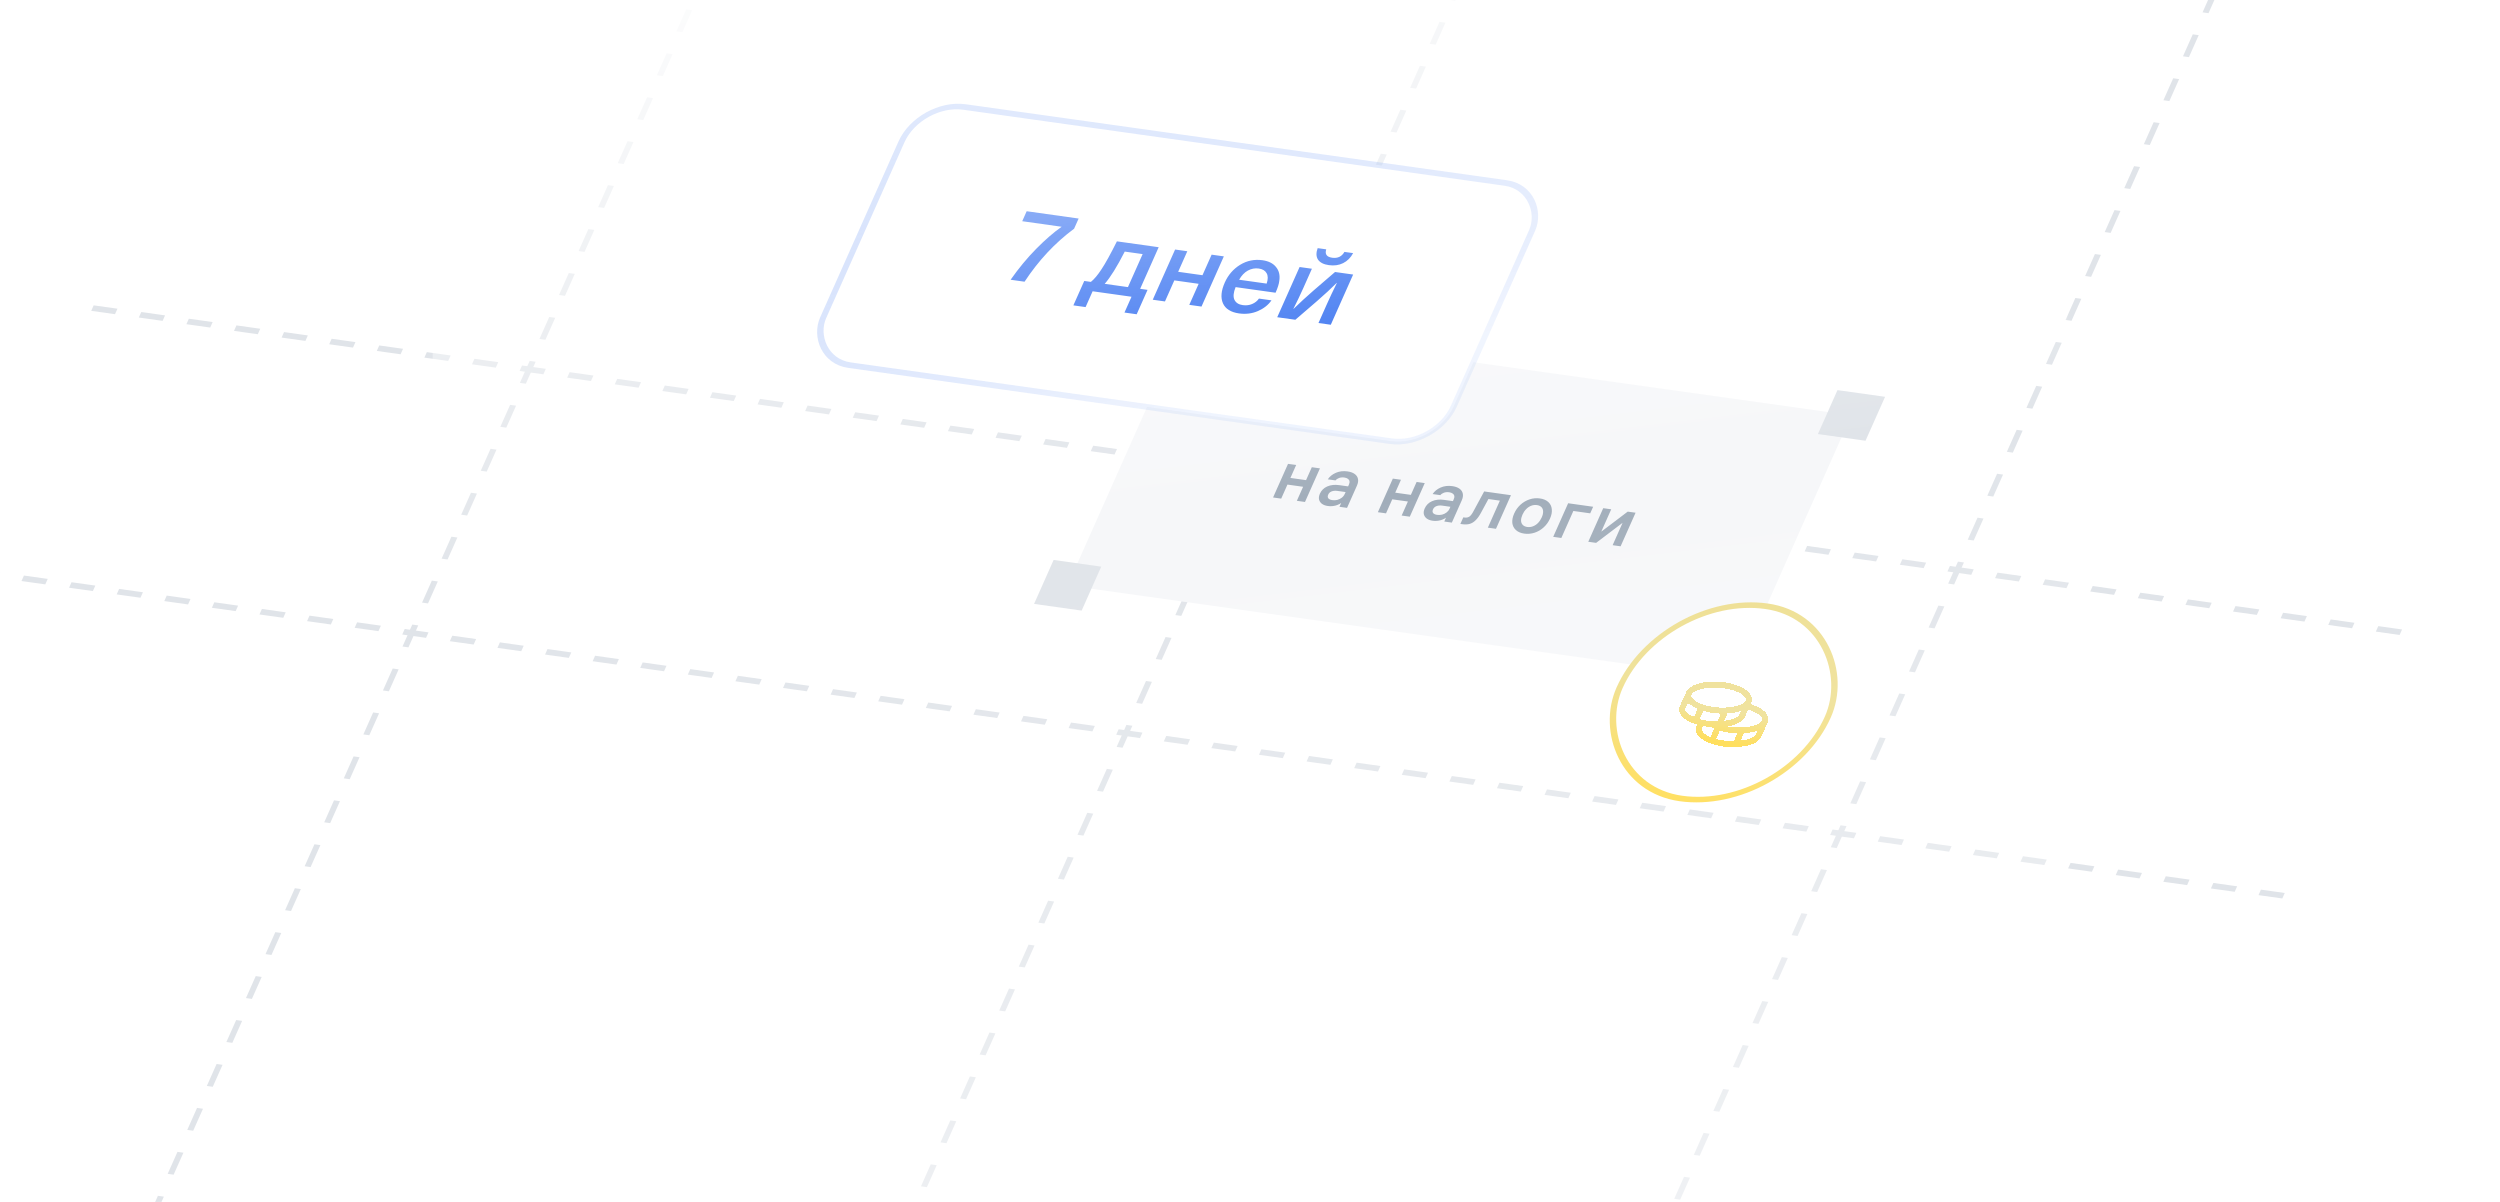 <svg width="416" height="200" viewBox="0 0 416 200" fill="none" xmlns="http://www.w3.org/2000/svg">
<g clip-path="url(#clip0_7020_19108)">
<line y1="-0.5" x2="390" y2="-0.5" transform="matrix(-0.99 -0.139 0.407 -0.914 399.705 104.742)" stroke="#E0E4E9" stroke-dasharray="4 4"/>
<line y1="-0.5" x2="390" y2="-0.5" transform="matrix(-0.99 -0.139 0.407 -0.914 380.182 148.592)" stroke="#E0E4E9" stroke-dasharray="4 4"/>
<line y1="-0.5" x2="328" y2="-0.5" transform="matrix(-0.407 0.914 -0.99 -0.139 146.747 -71.562)" stroke="#E0E4E9" stroke-dasharray="4 4"/>
<line y1="-0.5" x2="338" y2="-0.5" transform="matrix(-0.407 0.914 -0.99 -0.139 265.58 -54.861)" stroke="#E0E4E9" stroke-dasharray="4 4"/>
<line y1="-0.5" x2="338" y2="-0.5" transform="matrix(-0.407 0.914 -0.99 -0.139 384.412 -38.16)" stroke="#E0E4E9" stroke-dasharray="4 4"/>
<rect width="112" height="48" transform="matrix(0.99 0.139 -0.407 0.914 197.182 53.54)" fill="#F6F7F9"/>
<path d="M211.838 82.779L214.327 77.189L215.682 77.379L213.192 82.97L211.838 82.779ZM219.639 77.935L217.15 83.526L215.795 83.335L218.284 77.745L219.639 77.935ZM213.983 80.6L214.475 79.492L217.577 79.928L217.084 81.035L213.983 80.6ZM224.467 80.617C224.561 80.405 224.59 80.219 224.552 80.058C224.522 79.899 224.432 79.77 224.282 79.671C224.136 79.565 223.948 79.496 223.718 79.463C223.385 79.417 223.088 79.441 222.827 79.536C222.577 79.625 222.378 79.76 222.23 79.942L220.946 79.761C221.256 79.292 221.699 78.931 222.275 78.678C222.861 78.419 223.511 78.34 224.224 78.44C224.716 78.509 225.112 78.65 225.412 78.863C225.713 79.076 225.898 79.35 225.967 79.686C226.04 80.015 225.98 80.395 225.788 80.826L224.148 84.51L222.889 84.332L223.367 83.258L223.457 83.481C223.127 83.768 222.739 83.978 222.294 84.109C221.851 84.233 221.404 84.264 220.953 84.2C220.556 84.144 220.231 84.025 219.976 83.841C219.724 83.651 219.562 83.411 219.489 83.121C219.424 82.832 219.471 82.509 219.63 82.15C219.877 81.595 220.283 81.194 220.848 80.947C221.423 80.694 222.092 80.621 222.852 80.728L224.635 80.978L224.215 81.921L222.527 81.684C222.171 81.634 221.855 81.663 221.579 81.772C221.314 81.875 221.127 82.05 221.016 82.299C220.906 82.547 220.91 82.754 221.031 82.918C221.162 83.076 221.387 83.178 221.704 83.222C221.973 83.26 222.244 83.248 222.516 83.185C222.791 83.115 223.037 82.998 223.253 82.834C223.48 82.664 223.647 82.459 223.754 82.218L224.467 80.617ZM229.278 85.231L231.767 79.64L233.122 79.83L230.633 85.421L229.278 85.231ZM237.079 80.386L234.59 85.977L233.235 85.787L235.725 80.196L237.079 80.386ZM231.423 83.051L231.916 81.944L235.017 82.379L234.524 83.487L231.423 83.051ZM241.908 83.068C242.002 82.856 242.03 82.67 241.992 82.509C241.962 82.35 241.872 82.221 241.723 82.122C241.576 82.016 241.388 81.947 241.159 81.915C240.826 81.868 240.529 81.892 240.267 81.987C240.017 82.076 239.818 82.212 239.67 82.393L238.387 82.212C238.697 81.743 239.14 81.382 239.715 81.129C240.302 80.87 240.952 80.791 241.665 80.891C242.156 80.96 242.552 81.101 242.853 81.314C243.154 81.527 243.339 81.802 243.408 82.138C243.48 82.466 243.421 82.846 243.229 83.277L241.589 86.961L240.329 86.784L240.807 85.709L240.898 85.932C240.568 86.219 240.18 86.429 239.734 86.56C239.292 86.684 238.845 86.715 238.393 86.651C237.997 86.596 237.671 86.476 237.416 86.293C237.164 86.102 237.002 85.862 236.929 85.572C236.864 85.283 236.911 84.96 237.071 84.602C237.318 84.046 237.724 83.645 238.288 83.398C238.864 83.145 239.532 83.072 240.293 83.179L242.075 83.43L241.655 84.372L239.968 84.135C239.611 84.085 239.295 84.114 239.019 84.223C238.755 84.326 238.567 84.501 238.457 84.75C238.346 84.998 238.351 85.205 238.471 85.369C238.603 85.528 238.827 85.629 239.144 85.674C239.413 85.711 239.684 85.699 239.956 85.636C240.231 85.566 240.477 85.449 240.693 85.285C240.92 85.115 241.088 84.91 241.195 84.669L241.908 83.068ZM243.492 86.087L243.682 86.113C244.015 86.16 244.29 86.109 244.508 85.961C244.728 85.806 244.95 85.515 245.174 85.088L246.965 81.775L251.421 82.402L248.932 87.993L247.577 87.802L249.778 82.858L250.03 83.371L247.225 82.977L247.913 82.596L246.418 85.356C246.14 85.868 245.851 86.271 245.553 86.562C245.263 86.856 244.937 87.058 244.575 87.171C244.217 87.276 243.816 87.297 243.372 87.235L243.004 87.183L243.492 86.087ZM256.245 82.94C256.831 83.022 257.295 83.219 257.635 83.531C257.976 83.843 258.17 84.239 258.218 84.72C258.276 85.194 258.178 85.716 257.924 86.286C257.67 86.856 257.318 87.346 256.866 87.756C256.425 88.16 255.923 88.455 255.361 88.64C254.799 88.825 254.225 88.876 253.638 88.794C253.052 88.711 252.589 88.514 252.248 88.202C251.907 87.89 251.707 87.497 251.649 87.023C251.602 86.543 251.705 86.018 251.959 85.448C252.213 84.878 252.56 84.391 253.001 83.987C253.453 83.576 253.96 83.279 254.522 83.094C255.084 82.909 255.658 82.857 256.245 82.94ZM254.131 87.687C254.456 87.732 254.775 87.696 255.089 87.577C255.403 87.458 255.684 87.272 255.931 87.019C256.181 86.759 256.386 86.45 256.546 86.092C256.705 85.734 256.782 85.411 256.775 85.123C256.772 84.827 256.682 84.585 256.505 84.397C256.328 84.21 256.077 84.093 255.752 84.047C255.427 84.001 255.108 84.038 254.794 84.157C254.48 84.276 254.198 84.465 253.947 84.725C253.7 84.978 253.497 85.283 253.337 85.641C253.178 85.999 253.1 86.326 253.103 86.622C253.109 86.91 253.201 87.148 253.378 87.336C253.555 87.524 253.807 87.641 254.131 87.687ZM261.992 84.609L259.805 89.521L258.451 89.33L260.94 83.74L265.099 84.324L264.611 85.42L261.367 84.964L261.992 84.609ZM269.67 90.907L268.339 90.72L270.189 86.565L270.51 86.61L265.594 90.334L264.287 90.151L266.777 84.56L268.107 84.747L266.258 88.902L265.937 88.856L270.852 85.133L272.16 85.316L269.67 90.907Z" fill="#A1ADBA"/>
<rect width="8" height="8" transform="matrix(0.99 0.139 -0.407 0.914 175.324 93.179)" fill="#E0E4E9"/>
<rect width="8" height="8" transform="matrix(0.99 0.139 -0.407 0.914 286.234 108.767)" fill="#E0E4E9"/>
<rect width="8" height="8" transform="matrix(0.99 0.139 -0.407 0.914 305.757 64.916)" fill="#E0E4E9"/>
<rect width="8" height="8" transform="matrix(0.99 0.139 -0.407 0.914 194.848 49.329)" fill="#E0E4E9"/>
<rect x="0.292" y="0.526" width="106" height="47" rx="7.5" transform="matrix(0.99 0.139 -0.407 0.914 152.979 16.239)" fill="white"/>
<rect x="0.292" y="0.526" width="106" height="47" rx="7.5" transform="matrix(0.99 0.139 -0.407 0.914 152.979 16.239)" stroke="url(#paint0_linear_7020_19108)"/>
<path d="M170.838 35.148L179.483 36.364L178.729 38.057C175.566 40.397 172.818 43.336 170.485 46.875L168.167 46.55C169.514 44.631 170.935 42.914 172.43 41.4C173.925 39.886 175.334 38.663 176.658 37.731L170.099 36.809L170.838 35.148ZM189.722 48.059L190.952 48.232L189.144 52.293L187.112 52.008L188.283 49.377L181.813 48.468L180.641 51.099L178.609 50.813L180.418 46.751L181.523 46.907C182.07 46.471 182.661 45.768 183.295 44.797C183.946 43.817 184.799 42.271 185.853 40.159L192.804 41.136L189.722 48.059ZM187.69 47.773L190.135 42.281L187.159 41.863C185.877 44.373 184.765 46.162 183.822 47.23L187.69 47.773ZM203.647 42.66L199.928 51.013L197.896 50.728L199.456 47.225L195.409 46.657L193.85 50.159L191.818 49.874L195.537 41.52L197.569 41.806L196.046 45.226L200.093 45.795L201.615 42.374L203.647 42.66ZM206.789 50.772C207.36 50.852 207.879 50.791 208.348 50.589C208.829 50.389 209.209 50.087 209.49 49.684L211.575 49.977C211.046 50.741 210.295 51.335 209.324 51.757C208.353 52.18 207.303 52.312 206.174 52.153C204.808 51.961 203.915 51.399 203.497 50.467C203.091 49.536 203.193 48.385 203.803 47.015C204.364 45.754 205.212 44.773 206.345 44.07C207.491 43.369 208.735 43.113 210.078 43.302C211.1 43.445 211.852 43.825 212.336 44.44C212.836 45.046 213.016 45.806 212.875 46.718C212.822 47.234 212.615 47.898 212.253 48.709L205.605 47.775C205.24 48.679 205.174 49.38 205.407 49.879C205.651 50.379 206.112 50.677 206.789 50.772ZM210.764 45.46C210.526 45.03 210.092 44.771 209.463 44.683C208.833 44.594 208.227 44.707 207.645 45.022C207.075 45.337 206.59 45.846 206.19 46.547L210.77 47.191C211.016 46.468 211.014 45.891 210.764 45.46ZM225.164 45.684L221.445 54.037L219.395 53.749L220.801 50.592C221.269 49.54 221.821 48.371 222.456 47.086L222.421 47.081C221.446 48.05 220.352 49.061 219.138 50.114L215.545 53.208L212.532 52.785L216.251 44.431L218.301 44.719L216.888 47.893C216.366 49.066 215.811 50.229 215.222 51.381L215.258 51.386C216.304 50.368 217.404 49.358 218.558 48.355L222.151 45.261L225.164 45.684ZM223.716 41.916L225.16 42.119C224.759 42.878 224.202 43.434 223.489 43.789C222.792 44.133 222.004 44.244 221.125 44.12C220.258 43.998 219.655 43.693 219.318 43.202C218.997 42.703 218.978 42.066 219.26 41.29L220.686 41.49C220.43 42.293 220.759 42.758 221.674 42.887C222.589 43.016 223.27 42.692 223.716 41.916Z" fill="#0F55ED"/>
<rect x="0.292" y="0.526" width="35" height="35" rx="17.5" transform="matrix(0.99 0.139 -0.407 0.914 276.549 97.925)" fill="white"/>
<rect x="0.292" y="0.526" width="35" height="35" rx="17.5" transform="matrix(0.99 0.139 -0.407 0.914 276.549 97.925)" stroke="url(#paint1_linear_7020_19108)"/>
<g filter="url(#filter0_d_7020_19108)">
<path d="M290.925 114.774C290.42 115.909 287.793 116.518 285.059 116.134C282.324 115.749 280.517 114.518 281.022 113.382M290.925 114.774C291.43 113.639 289.623 112.407 286.889 112.023C284.154 111.638 281.528 112.247 281.022 113.382M290.925 114.774L289.908 117.058C289.403 118.193 286.776 118.802 284.042 118.418C281.307 118.033 279.5 116.801 280.006 115.666L281.022 113.382M283.154 115.684L282.137 117.968M290.602 115.5C292.777 116.009 294.109 117.077 293.666 118.071M293.666 118.071C293.161 119.207 290.534 119.815 287.799 119.431C286.586 119.261 285.555 118.923 284.828 118.501M293.666 118.071L292.649 120.355C292.144 121.49 289.517 122.099 286.783 121.715C284.048 121.331 282.241 120.099 282.746 118.964L283.07 118.237M289.856 119.538L288.839 121.822M287.115 116.241L284.878 121.265" stroke="url(#paint2_linear_7020_19108)" stroke-linecap="round" stroke-linejoin="round" shape-rendering="crispEdges"/>
</g>
<rect x="72" width="272" height="200" fill="url(#paint3_linear_7020_19108)"/>
</g>
<defs>
<filter id="filter0_d_7020_19108" x="277.384" y="111.446" width="18.903" height="14.847" filterUnits="userSpaceOnUse" color-interpolation-filters="sRGB">
<feFlood flood-opacity="0" result="BackgroundImageFix"/>
<feColorMatrix in="SourceAlpha" type="matrix" values="0 0 0 0 0 0 0 0 0 0 0 0 0 0 0 0 0 0 127 0" result="hardAlpha"/>
<feOffset dy="2"/>
<feGaussianBlur stdDeviation="1"/>
<feComposite in2="hardAlpha" operator="out"/>
<feColorMatrix type="matrix" values="0 0 0 0 1 0 0 0 0 0.902 0 0 0 0 0 0 0 0 0.2 0"/>
<feBlend mode="normal" in2="BackgroundImageFix" result="effect1_dropShadow_7020_19108"/>
<feBlend mode="normal" in="SourceGraphic" in2="effect1_dropShadow_7020_19108" result="shape"/>
</filter>
<linearGradient id="paint0_linear_7020_19108" x1="42.869" y1="-38.5" x2="81.363" y2="38.92" gradientUnits="userSpaceOnUse">
<stop stop-color="#0F55ED" stop-opacity="0.5"/>
<stop offset="1" stop-color="#0F55ED" stop-opacity="0.08"/>
</linearGradient>
<linearGradient id="paint1_linear_7020_19108" x1="19.286" y1="15.525" x2="19.286" y2="35.325" gradientUnits="userSpaceOnUse">
<stop stop-color="#EDDD8B"/>
<stop offset="1" stop-color="#FFD738"/>
</linearGradient>
<linearGradient id="paint2_linear_7020_19108" x1="287.61" y1="116.31" x2="286.875" y2="121.546" gradientUnits="userSpaceOnUse">
<stop stop-color="#EDDD8B"/>
<stop offset="1" stop-color="#FFD738"/>
</linearGradient>
<linearGradient id="paint3_linear_7020_19108" x1="191.729" y1="-19.5" x2="223.155" y2="243.231" gradientUnits="userSpaceOnUse">
<stop stop-color="white"/>
<stop offset="0.4" stop-color="white" stop-opacity="0"/>
<stop offset="1" stop-color="white" stop-opacity="0.64"/>
</linearGradient>
<clipPath id="clip0_7020_19108">
<path d="M0 12C0 5.373 5.373 0 12 0H404C410.627 0 416 5.373 416 12V188C416 194.627 410.627 200 404 200H12C5.373 200 0 194.627 0 188V12Z" fill="white"/>
</clipPath>
</defs>
</svg>
